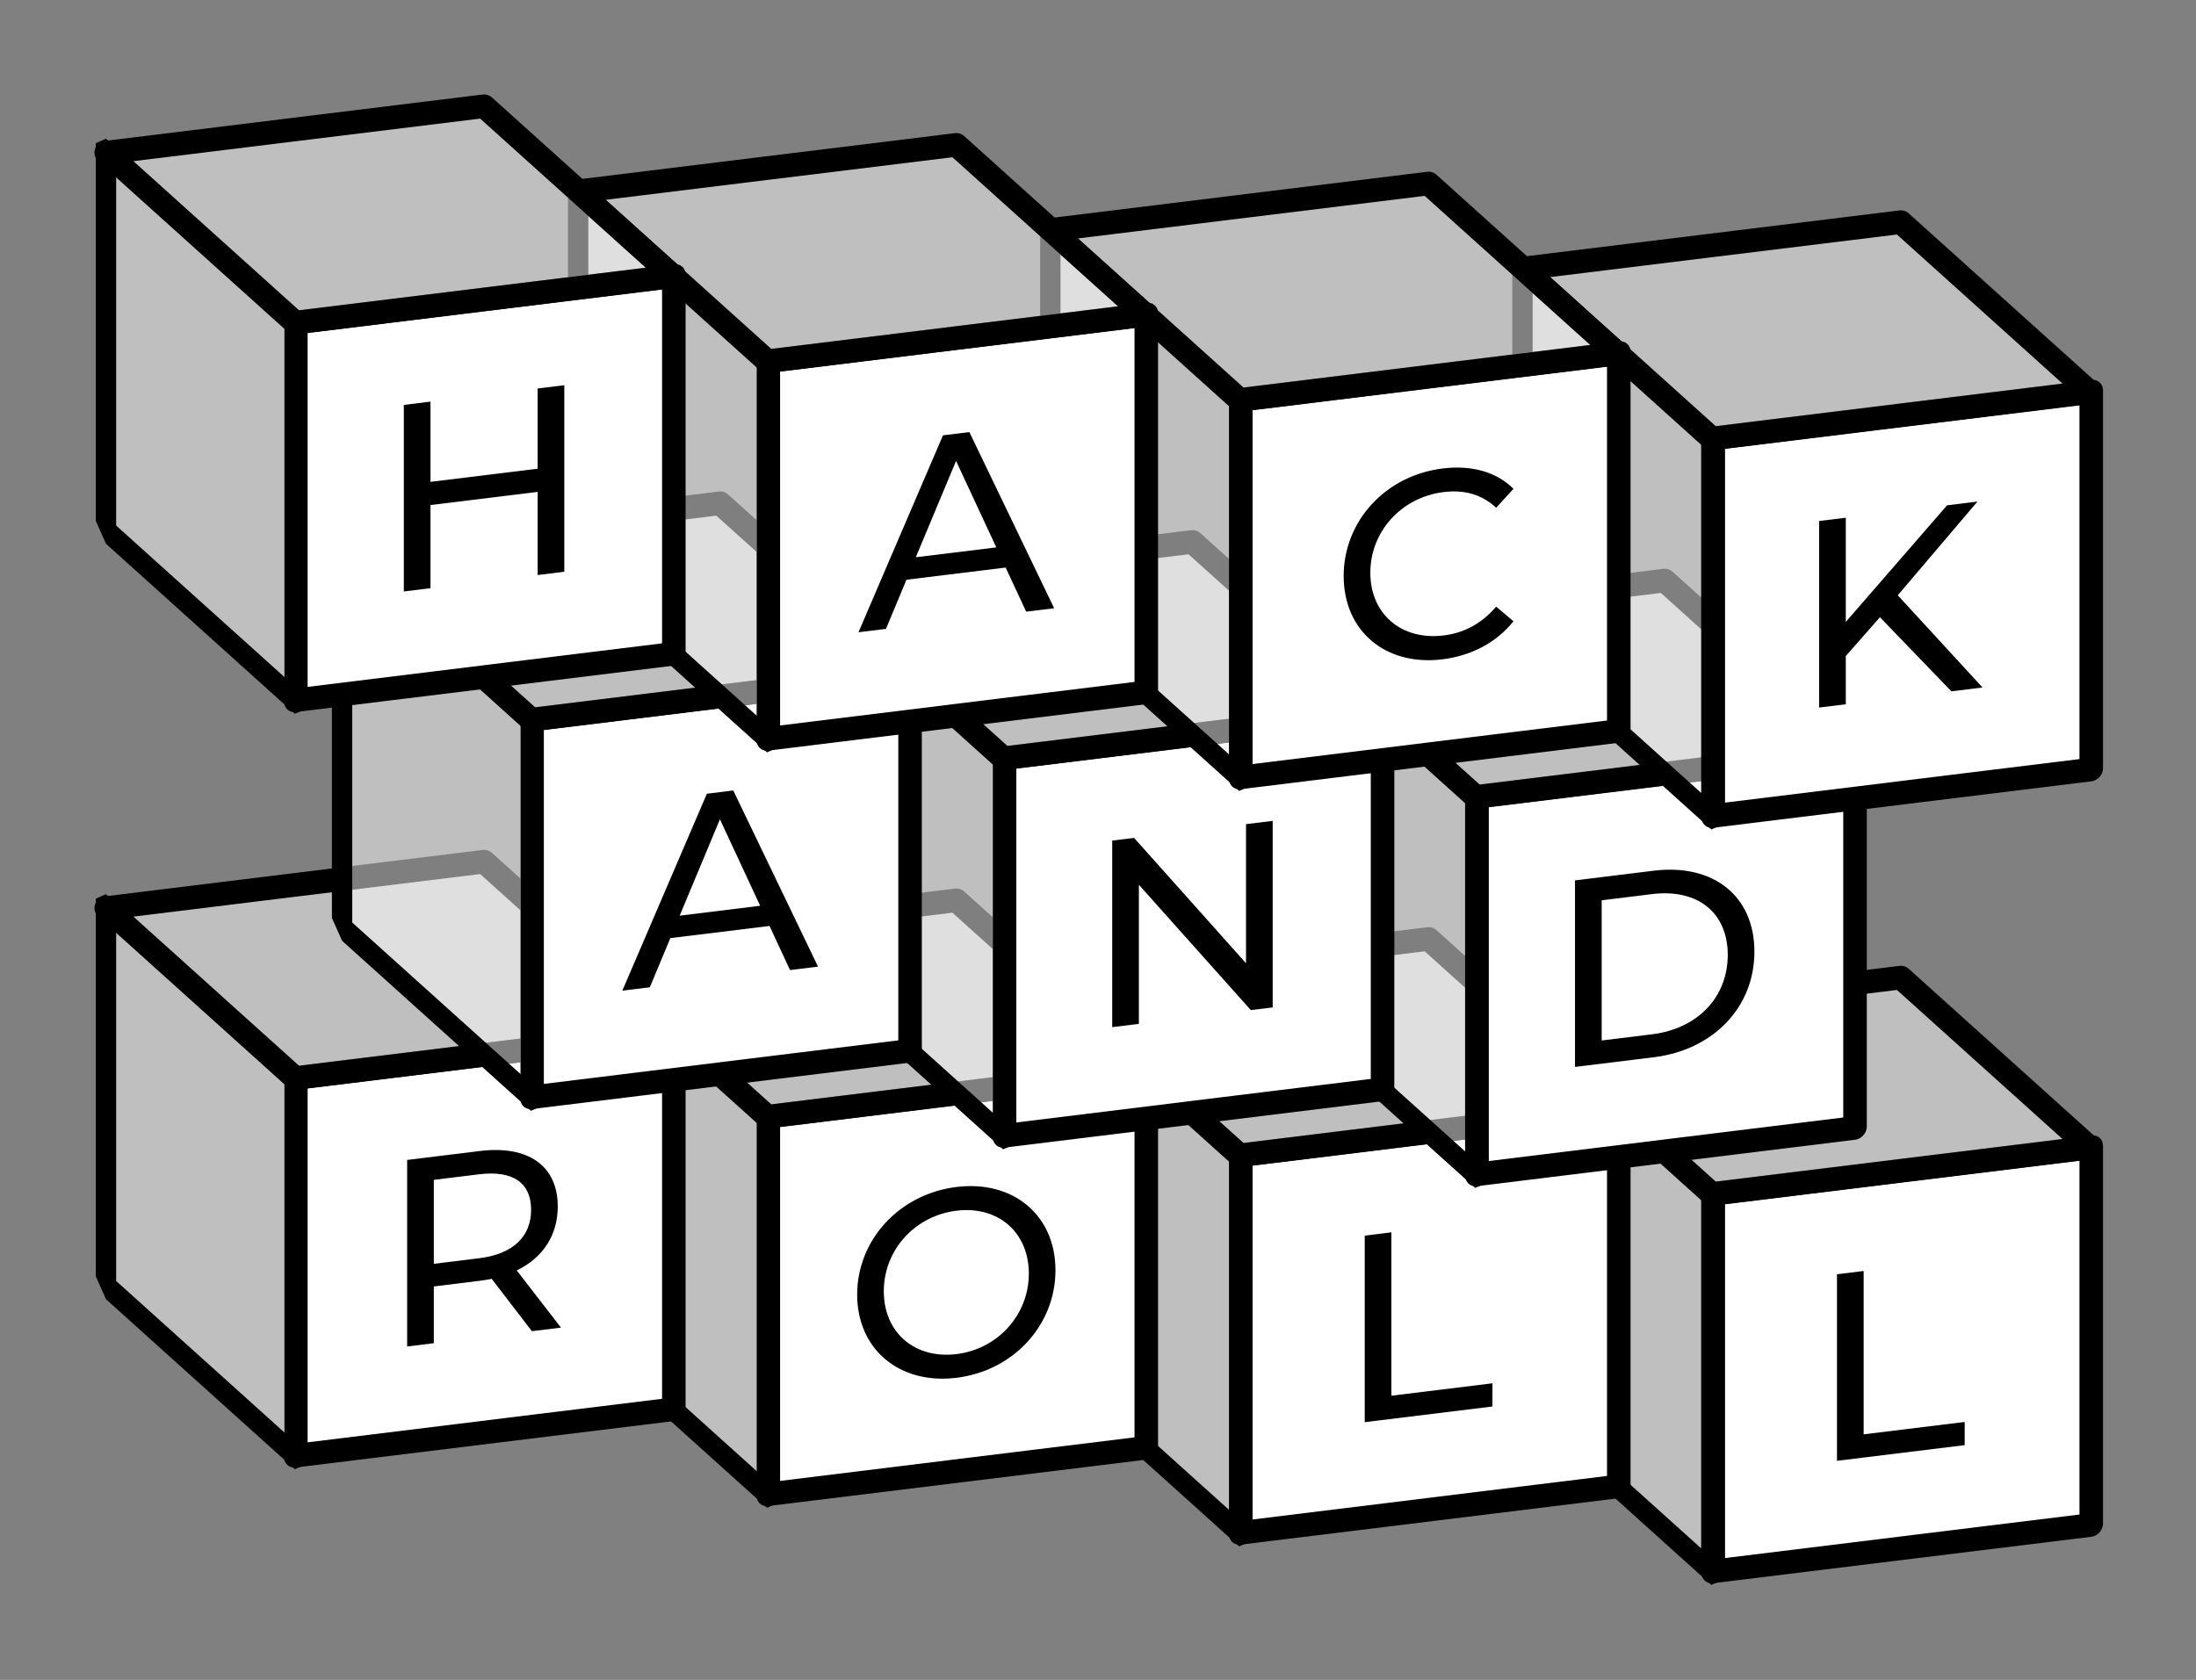 <svg xmlns="http://www.w3.org/2000/svg" width="351.496" height="268.943" viewBox="0 0 93 71.158">
  <rect x="0" y="0" width="93" height="71.158" fill="#808080" stroke="none"/>
  <path fill="#fff" stroke="#000" stroke-linejoin="round" stroke-width="1.004" d="M126.011 186.516h16.12v16h-16.12z" transform="matrix(.993 -.122 0 1 -52.572 -120.581)"/>
  <path d="M77.796 61.879l5.408-.664v-.982l-4.279.525v-6.92l-1.129.138z" font-family="Montserrat" font-size="11.289" font-weight="500" letter-spacing="0" style="line-height:1.25;-inkscape-font-specification:'Montserrat, Medium';font-variant-ligatures:normal;font-variant-caps:normal;font-variant-numeric:normal;font-feature-settings:normal;text-align:start" word-spacing="0"/>
  <path fill="#fff" fill-opacity=".498" stroke="#000" stroke-linejoin="bevel" stroke-width="1.16" d="M157.535 58.544H168.3v16h-10.765z" transform="matrix(.743 .669 0 1 -52.572 -120.581)"/>
  <path fill="#fff" fill-opacity=".498" stroke="#000" stroke-linejoin="round" d="M88.5 48.613l-16 1.965-8-7.203 16-1.965z"/>
  <path fill="#fff" stroke="#000" stroke-linejoin="round" stroke-width="1.004" d="M105.861 182.424h16.12v16h-16.12z" transform="matrix(.993 -.122 0 1 -52.572 -120.581)"/>
  <path d="M57.796 60.242l5.408-.664v-.982l-4.279.525v-6.92l-1.129.139z" font-family="Montserrat" font-size="11.289" font-weight="500" letter-spacing="0" style="line-height:1.25;-inkscape-font-specification:'Montserrat, Medium';font-variant-ligatures:normal;font-variant-caps:normal;font-variant-numeric:normal;font-feature-settings:normal;text-align:start" word-spacing="0"/>
  <path fill="#fff" fill-opacity=".498" stroke="#000" stroke-linejoin="bevel" stroke-width="1.16" d="M130.623 74.916h10.765v16h-10.765z" transform="matrix(.743 .669 0 1 -52.572 -120.581)"/>
  <path fill="#fff" fill-opacity=".498" stroke="#000" stroke-linejoin="round" d="M68.5 46.977l-16 1.964-8-7.203 16-1.965z"/>
  <path fill="#fff" stroke="#000" stroke-linejoin="round" stroke-width="1.004" d="M85.71 178.331h16.12v16H85.71z" transform="matrix(.993 -.122 0 1 -52.572 -120.581)"/>
  <path d="M40.511 58.362c2.405-.295 4.188-2.23 4.188-4.555 0-2.326-1.783-3.823-4.188-3.528-2.427.298-4.21 2.245-4.21 4.559s1.783 3.822 4.21 3.524zm0-1.004c-1.772.217-3.082-.909-3.082-2.659 0-1.75 1.31-3.197 3.082-3.415 1.75-.215 3.06.911 3.06 2.661s-1.31 3.198-3.06 3.413z" font-family="Montserrat" font-size="11.289" font-weight="500" letter-spacing="0" style="line-height:1.25;-inkscape-font-specification:'Montserrat, Medium';font-variant-ligatures:normal;font-variant-caps:normal;font-variant-numeric:normal;font-feature-settings:normal;text-align:start" word-spacing="0"/>
  <path fill="#fff" fill-opacity=".498" stroke="#000" stroke-linejoin="bevel" stroke-width="1.16" d="M103.71 91.287h10.765v16H103.71z" transform="matrix(.743 .669 0 1 -52.572 -120.581)"/>
  <path fill="#fff" fill-opacity=".498" stroke="#000" stroke-linejoin="round" d="M48.5 45.34l-16 1.964-8-7.203 16-1.964z"/>
  <path fill="#fff" stroke="#000" stroke-linejoin="round" stroke-width="1.004" d="M65.56 174.239h16.12v16H65.56z" transform="matrix(.993 -.122 0 1 -52.572 -120.581)"/>
  <path d="M23.757 56.237l-1.874-2.423c1.106-.531 1.738-1.49 1.738-2.708 0-1.716-1.241-2.602-3.296-2.35l-3.082.378v7.903l1.129-.14v-2.404l1.953-.24c.17-.02.339-.052.497-.083l1.704 2.218zm-3.466-2.939l-1.919.236v-3.556l1.92-.236c1.444-.177 2.2.373 2.2 1.502 0 1.13-.756 1.877-2.2 2.054z" font-family="Montserrat" font-size="11.289" font-weight="500" letter-spacing="0" style="line-height:1.25;-inkscape-font-specification:'Montserrat, Medium';font-variant-ligatures:normal;font-variant-caps:normal;font-variant-numeric:normal;font-feature-settings:normal;text-align:start" word-spacing="0"/>
  <path fill="#fff" fill-opacity=".498" stroke="#000" stroke-linejoin="bevel" stroke-width="1.16" d="M76.797 107.658h10.765v16H76.797z" transform="matrix(.743 .669 0 1 -52.572 -120.581)"/>
  <path fill="#fff" fill-opacity=".498" stroke="#000" stroke-linejoin="round" d="M28.5 43.703l-16 1.965-8-7.203 16-1.965z"/>
  <path fill="#fff" stroke="#000" stroke-linejoin="round" stroke-width="1.004" d="M115.936 168.469h16.12v16h-16.12z" transform="matrix(.993 -.122 0 1 -52.572 -120.581)"/>
  <path d="M66.701 45.194l3.33-.409c2.54-.311 4.268-2.126 4.268-4.475 0-2.348-1.728-3.739-4.268-3.427l-3.33.41zm1.13-1.12v-5.938l2.133-.262c1.953-.24 3.206.803 3.206 2.575 0 1.772-1.253 3.123-3.206 3.363z" font-family="Montserrat" font-size="11.289" font-weight="500" letter-spacing="0" style="line-height:1.25;-inkscape-font-specification:'Montserrat, Medium';font-variant-ligatures:normal;font-variant-caps:normal;font-variant-numeric:normal;font-feature-settings:normal;text-align:start" word-spacing="0"/>
  <path fill="#fff" fill-opacity=".498" stroke="#000" stroke-linejoin="bevel" stroke-width="1.16" d="M144.079 50.73h10.765v16h-10.765z" transform="matrix(.743 .669 0 1 -52.572 -120.581)"/>
  <path fill="#fff" fill-opacity=".498" stroke="#000" stroke-linejoin="round" d="M78.5 31.795l-16 1.964-8-7.203 16-1.965z"/>
  <path fill="#fff" stroke="#000" stroke-linejoin="round" stroke-width="1.004" d="M95.786 164.377h16.12v16h-16.12z" transform="matrix(.993 -.122 0 1 -52.572 -120.581)"/>
  <path d="M52.769 34.91v5.893l-4.741-5.31-.926.113v7.903l1.129-.14v-5.892l4.741 5.31.926-.113v-7.902z" font-family="Montserrat" font-size="11.289" font-weight="500" letter-spacing="0" style="line-height:1.25;-inkscape-font-specification:'Montserrat, Medium';font-variant-ligatures:normal;font-variant-caps:normal;font-variant-numeric:normal;font-feature-settings:normal;text-align:start" word-spacing="0"/>
  <path fill="#fff" fill-opacity=".498" stroke="#000" stroke-linejoin="bevel" stroke-width="1.16" d="M117.166 67.101h10.765v16h-10.765z" transform="matrix(.743 .669 0 1 -52.572 -120.581)"/>
  <path fill="#fff" fill-opacity=".498" stroke="#000" stroke-linejoin="round" d="M58.5 30.158l-16 1.964-8-7.203 16-1.964z"/>
  <path fill="#fff" stroke="#000" stroke-linejoin="round" stroke-width="1.004" d="M75.635 160.285h16.12v16h-16.12z" transform="matrix(.993 -.122 0 1 -52.572 -120.581)"/>
  <path d="M33.458 41.091l1.185-.145-3.59-7.462-1.117.138-3.58 8.341 1.164-.142.869-2.083 4.2-.515zm-4.674-2.304l1.705-4.082 1.704 3.663z" font-family="Montserrat" font-size="11.289" font-weight="500" letter-spacing="0" style="line-height:1.25;-inkscape-font-specification:'Montserrat, Medium';font-variant-ligatures:normal;font-variant-caps:normal;font-variant-numeric:normal;font-feature-settings:normal;text-align:start" word-spacing="0"/>
  <path fill="#fff" fill-opacity=".498" stroke="#000" stroke-linejoin="bevel" stroke-width="1.16" d="M90.254 83.472h10.765v16H90.254z" transform="matrix(.743 .669 0 1 -52.572 -120.581)"/>
  <path fill="#fff" fill-opacity=".498" stroke="#000" stroke-linejoin="round" d="M38.5 28.521l-16 1.965-8-7.203 16-1.965z"/>
  <path fill="#fff" stroke="#000" stroke-linejoin="round" stroke-width="1.004" d="M126.011 154.516h16.12v16h-16.12z" transform="matrix(.993 -.122 0 1 -52.572 -120.581)"/>
  <path d="M82.64 29.284l1.32-.162-3.59-3.906 3.375-3.97-1.286.158-4.29 4.94v-4.413l-1.13.138v7.902l1.13-.138V27.79l1.445-1.645z" font-family="Montserrat" font-size="11.289" font-weight="500" letter-spacing="0" style="line-height:1.25;-inkscape-font-specification:'Montserrat, Medium';font-variant-ligatures:normal;font-variant-caps:normal;font-variant-numeric:normal;font-feature-settings:normal;text-align:start" word-spacing="0"/>
  <path fill="#fff" fill-opacity=".498" stroke="#000" stroke-linejoin="bevel" stroke-width="1.16" d="M157.535 26.544H168.3v16h-10.765z" transform="matrix(.743 .669 0 1 -52.572 -120.581)"/>
  <path fill="#fff" fill-opacity=".498" stroke="#000" stroke-linejoin="round" d="M88.5 16.613l-16 1.965-8-7.203 16-1.965z"/>
  <path fill="#fff" stroke="#000" stroke-linejoin="round" stroke-width="1.004" d="M105.861 150.424h16.12v16h-16.12z" transform="matrix(.993 -.122 0 1 -52.572 -120.581)"/>
  <path d="M61.081 27.929c1.23-.151 2.292-.71 3.014-1.612l-.733-.621c-.61.718-1.355 1.115-2.224 1.221-1.784.22-3.105-.906-3.105-2.655 0-1.75 1.321-3.2 3.105-3.418.869-.107 1.614.095 2.224.664l.733-.802c-.722-.724-1.783-1.011-3.002-.861-2.405.295-4.189 2.219-4.189 4.555 0 2.337 1.784 3.823 4.177 3.529z" font-family="Montserrat" font-size="11.289" font-weight="500" letter-spacing="0" style="line-height:1.25;-inkscape-font-specification:'Montserrat, Medium';font-variant-ligatures:normal;font-variant-caps:normal;font-variant-numeric:normal;font-feature-settings:normal;text-align:start" word-spacing="0"/>
  <path fill="#fff" fill-opacity=".498" stroke="#000" stroke-linejoin="bevel" stroke-width="1.16" d="M130.623 42.916h10.765v16h-10.765z" transform="matrix(.743 .669 0 1 -52.572 -120.581)"/>
  <path fill="#fff" fill-opacity=".498" stroke="#000" stroke-linejoin="round" d="M68.5 14.977l-16 1.964-8-7.203 16-1.965z"/>
  <path fill="#fff" stroke="#000" stroke-linejoin="round" stroke-width="1.004" d="M85.71 146.331h16.12v16H85.71z" transform="matrix(.993 -.122 0 1 -52.572 -120.581)"/>
  <path d="M43.458 25.91l1.185-.145-3.59-7.462-1.118.137-3.578 8.342 1.163-.143.869-2.082 4.2-.516zm-4.674-2.305l1.705-4.081 1.704 3.663z" font-family="Montserrat" font-size="11.289" font-weight="500" letter-spacing="0" style="line-height:1.25;-inkscape-font-specification:'Montserrat, Medium';font-variant-ligatures:normal;font-variant-caps:normal;font-variant-numeric:normal;font-feature-settings:normal;text-align:start" word-spacing="0"/>
  <path fill="#fff" fill-opacity=".498" stroke="#000" stroke-linejoin="bevel" stroke-width="1.16" d="M103.71 59.287h10.765v16H103.71z" transform="matrix(.743 .669 0 1 -52.572 -120.581)"/>
  <path fill="#fff" fill-opacity=".498" stroke="#000" stroke-linejoin="round" d="M48.5 13.34l-16 1.964-8-7.203 16-1.964z"/>
  <path fill="#fff" stroke="#000" stroke-linejoin="round" stroke-width="1.004" d="M65.56 142.239h16.12v16H65.56z" transform="matrix(.993 -.122 0 1 -52.572 -120.581)"/>
  <path d="M22.769 16.456v3.398l-4.538.557v-3.398l-1.129.139v7.902l1.129-.139v-3.522l4.538-.557v3.522l1.129-.139v-7.902z" font-family="Montserrat" font-size="11.289" font-weight="500" letter-spacing="0" style="line-height:1.25;-inkscape-font-specification:'Montserrat, Medium';font-variant-ligatures:normal;font-variant-caps:normal;font-variant-numeric:normal;font-feature-settings:normal;text-align:start" word-spacing="0"/>
  <path fill="#fff" fill-opacity=".498" stroke="#000" stroke-linejoin="bevel" stroke-width="1.16" d="M76.797 75.658h10.765v16H76.797z" transform="matrix(.743 .669 0 1 -52.572 -120.581)"/>
  <path fill="#fff" fill-opacity=".498" stroke="#000" stroke-linejoin="round" d="M28.5 11.703l-16 1.965-8-7.203 16-1.965z"/>
</svg>
